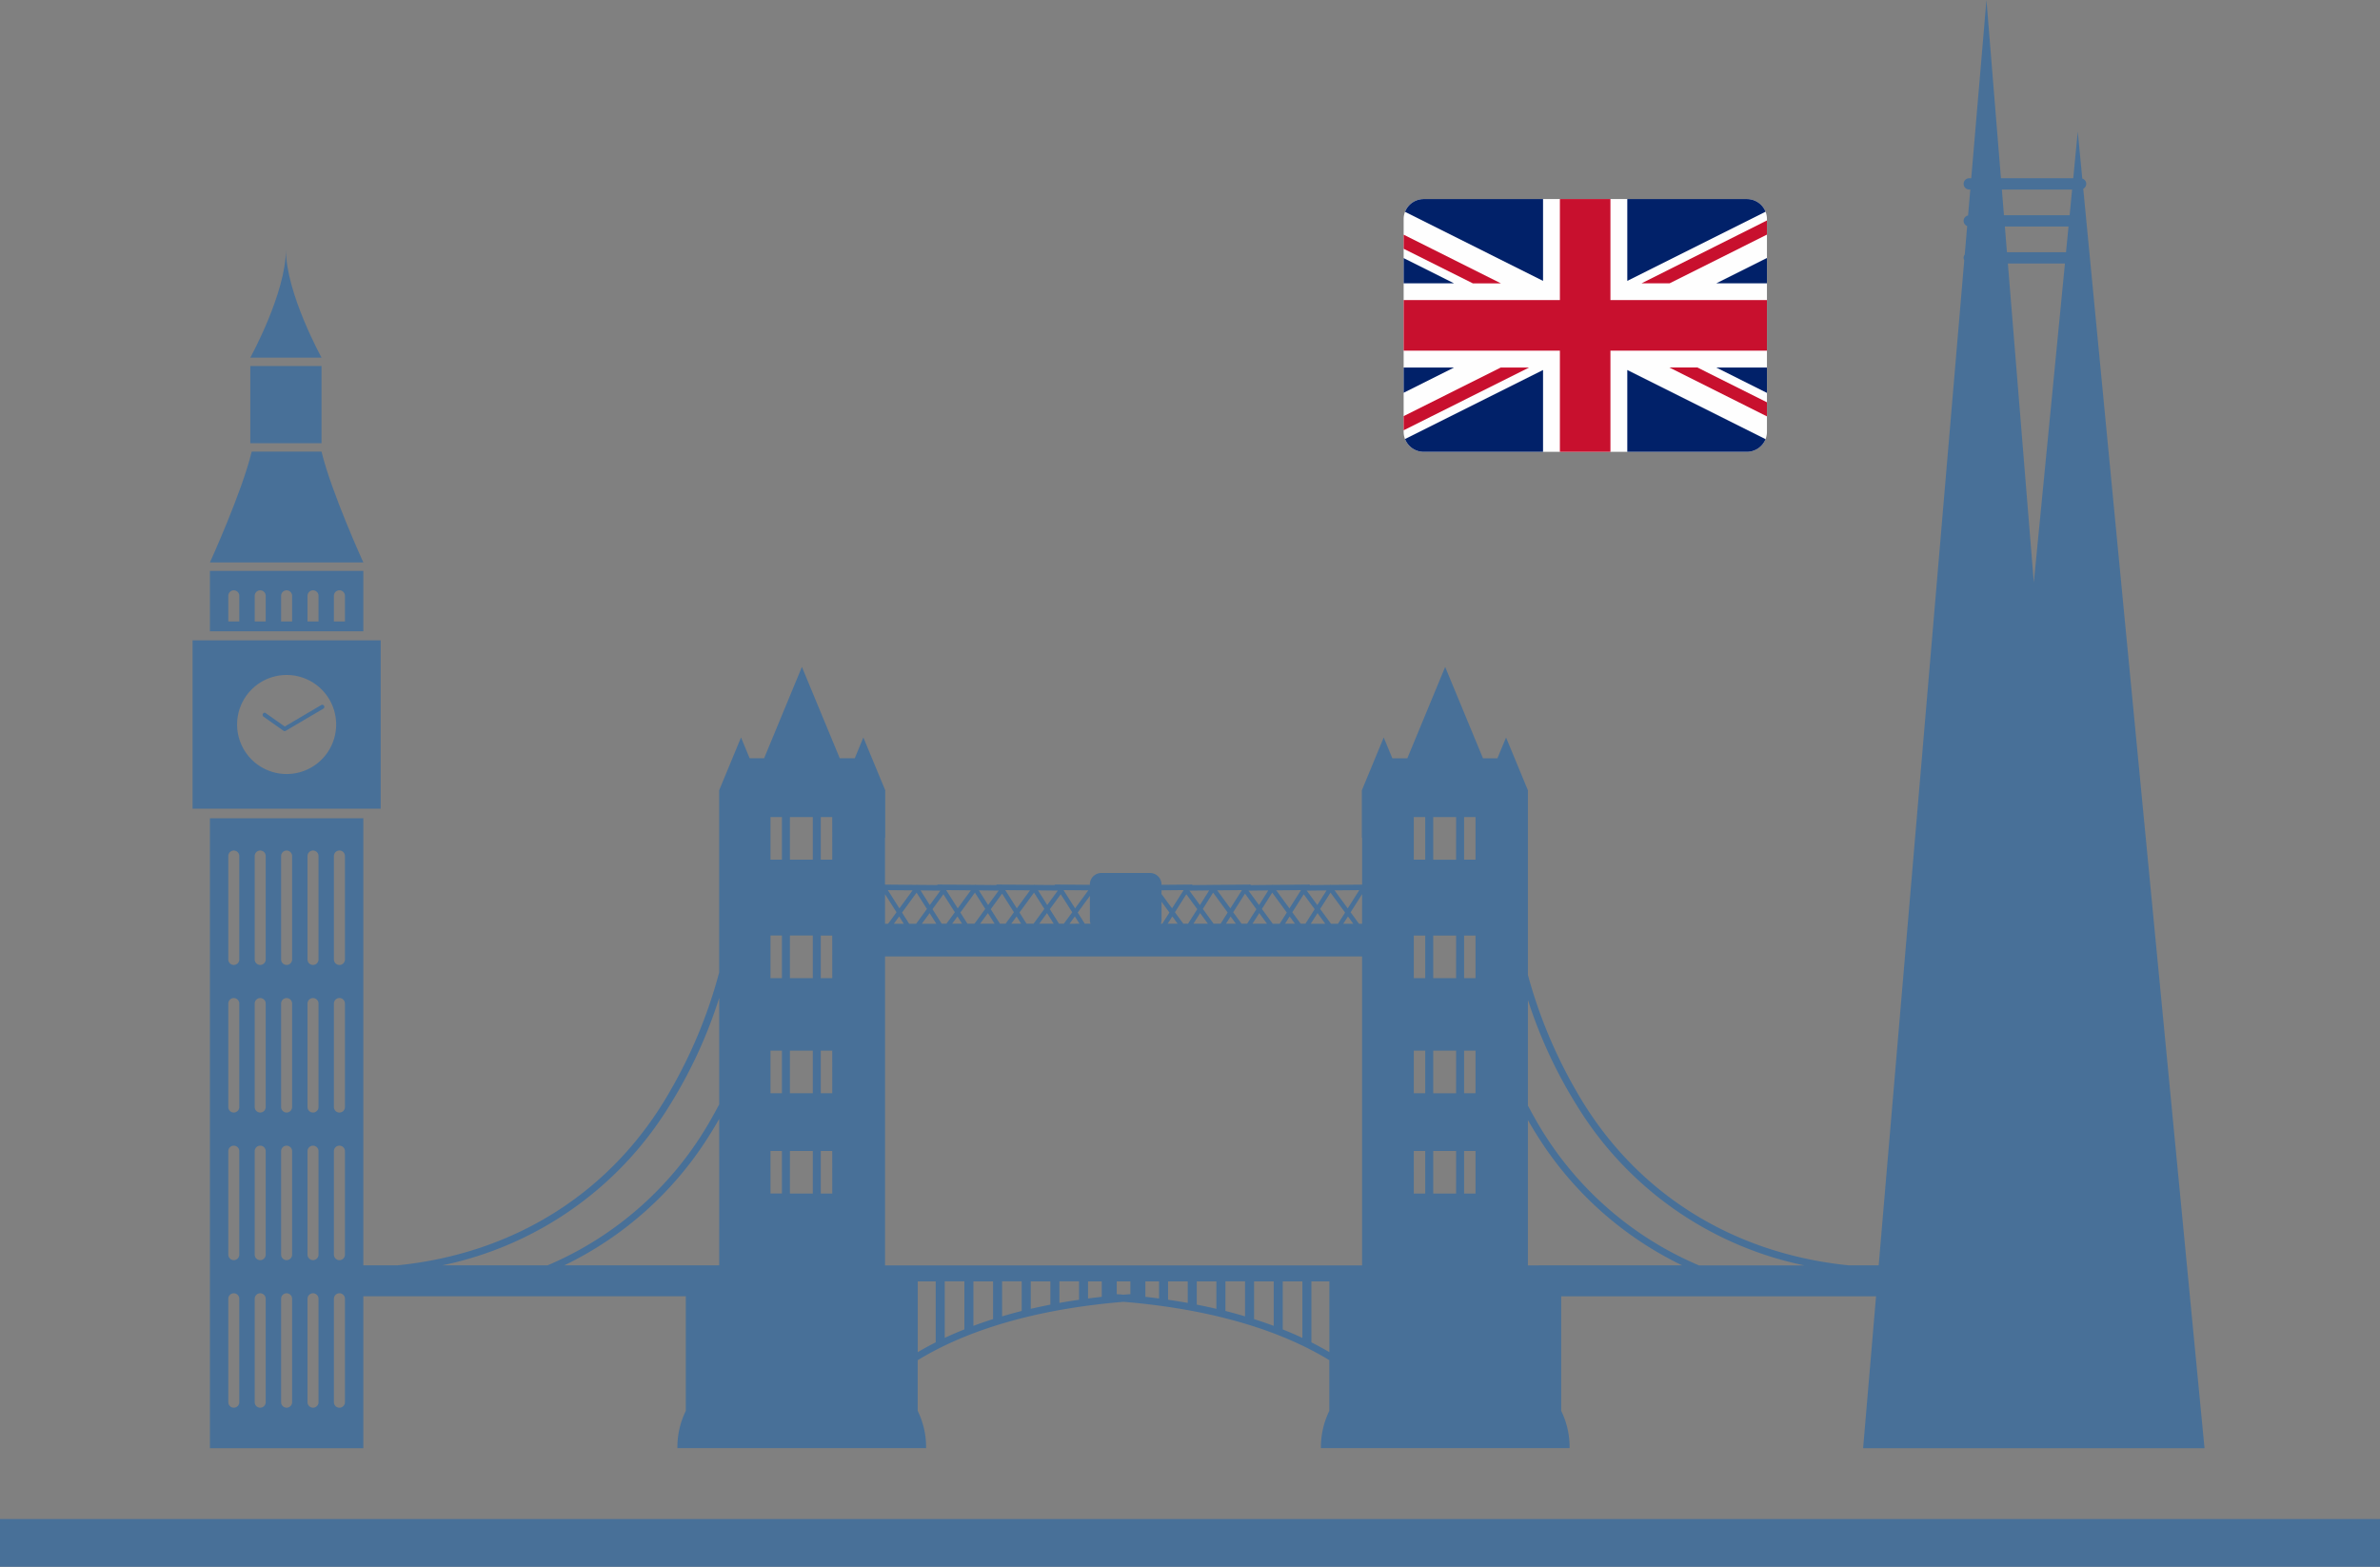 <svg xmlns="http://www.w3.org/2000/svg" width="308.97" height="203.39" viewBox="0 0 308.97 203.39">
  <rect x="0" y="0" width="308.97" height="203.39" fill="#808080" stroke="none"/>
  <g id="bigben" transform="translate(-10746.78 -5136)">
    <g id="bigben-2" data-name="bigben" transform="translate(10538 5029.336)">
      <rect id="Rectangle_10108" data-name="Rectangle 10108" width="308.97" height="6.191" transform="translate(208.78 303.863)" fill="#487098"/>
      <g id="Group_75132" data-name="Group 75132" transform="translate(233.78 139.067)">
        <path id="Path_151654" data-name="Path 151654" d="M250.272,154.684H241.21c-1.276,5.281-5.426,14.387-5.426,14.387H255.7S251.549,159.965,250.272,154.684Z" transform="translate(-233.533 -128.458)" fill="#487098"/>
        <rect id="Rectangle_10109" data-name="Rectangle 10109" width="9.244" height="10.019" transform="translate(7.495 15.116)" fill="#487098"/>
        <path id="Path_151655" data-name="Path 151655" d="M245.073,131.342c0,5.646-4.622,14.024-4.622,14.024H249.7S245.073,136.988,245.073,131.342Z" transform="translate(-232.956 -131.342)" fill="#487098"/>
        <path id="Path_151656" data-name="Path 151656" d="M235.784,197.05v81.768H255.7V197.05Zm3.814,75.8a.713.713,0,0,1-1.427,0V259.426a.713.713,0,1,1,1.427,0Zm0-19.156a.713.713,0,1,1-1.427,0V240.264a.713.713,0,0,1,1.427,0Zm0-19.16a.713.713,0,1,1-1.427,0V221.1a.713.713,0,0,1,1.427,0Zm0-19.16a.713.713,0,1,1-1.427,0V201.949a.713.713,0,1,1,1.427,0Zm3.429,57.476a.714.714,0,0,1-1.428,0V259.426a.714.714,0,1,1,1.428,0Zm0-19.156a.714.714,0,0,1-1.428,0V240.264a.714.714,0,0,1,1.428,0Zm0-19.16a.714.714,0,0,1-1.428,0V221.1a.714.714,0,0,1,1.428,0Zm0-19.16a.714.714,0,1,1-1.428,0V201.949a.714.714,0,1,1,1.428,0Zm3.427,57.476a.713.713,0,0,1-1.427,0V259.426a.713.713,0,1,1,1.427,0Zm0-19.156a.713.713,0,1,1-1.427,0V240.264a.713.713,0,0,1,1.427,0Zm0-19.16a.713.713,0,1,1-1.427,0V221.1a.713.713,0,0,1,1.427,0Zm0-19.16a.713.713,0,1,1-1.427,0V201.949a.713.713,0,1,1,1.427,0Zm3.429,57.476a.714.714,0,0,1-1.428,0V259.426a.714.714,0,1,1,1.428,0Zm0-19.156a.714.714,0,0,1-1.428,0V240.264a.714.714,0,0,1,1.428,0Zm0-19.16a.714.714,0,0,1-1.428,0V221.1a.714.714,0,0,1,1.428,0Zm0-19.16a.714.714,0,1,1-1.428,0V201.949a.714.714,0,1,1,1.428,0Zm3.431,57.476a.716.716,0,0,1-1.433,0V259.426a.716.716,0,1,1,1.433,0Zm0-19.156a.716.716,0,0,1-1.433,0V240.264a.716.716,0,0,1,1.433,0Zm0-19.16a.716.716,0,0,1-1.433,0V221.1a.716.716,0,0,1,1.433,0Zm0-19.16a.716.716,0,0,1-1.433,0V201.949a.716.716,0,0,1,1.433,0Z" transform="translate(-233.533 -123.223)" fill="#487098"/>
        <path id="Path_151657" data-name="Path 151657" d="M233.78,176.483v21.861H258.2V176.483Zm12.207,17.36a6.429,6.429,0,1,1,6.432-6.429A6.426,6.426,0,0,1,245.988,193.843Z" transform="translate(-233.78 -125.764)" fill="#487098"/>
        <g id="Group_75131" data-name="Group 75131" transform="translate(9.105 59.086)">
          <path id="Path_151658" data-name="Path 151658" d="M242,185.484c.865.609,1.727,1.221,2.594,1.831a.264.264,0,0,0,.274,0q2.442-1.436,4.887-2.879a.271.271,0,0,0-.275-.467q-2.083,1.227-4.17,2.457c-.216.129-.434.257-.652.384-.142.084.321.119.1-.04-.165-.116-.327-.231-.489-.347q-1-.7-2-1.409c-.288-.2-.555.267-.272.47Z" transform="translate(-241.884 -183.93)" fill="#487098"/>
        </g>
        <path id="Path_151659" data-name="Path 151659" d="M235.784,168.461v7.847H255.7v-7.847Zm3.814,6.571h-1.427V171.7a.713.713,0,1,1,1.427,0Zm3.429,0H241.6V171.7a.714.714,0,1,1,1.428,0Zm3.428,0h-1.428V171.7a.714.714,0,1,1,1.428,0Zm3.428,0h-1.428V171.7a.714.714,0,1,1,1.428,0Zm3.431,0h-1.433V171.7a.716.716,0,0,1,1.433,0Z" transform="translate(-233.533 -126.755)" fill="#487098"/>
      </g>
      <path id="Path_151661" data-name="Path 151661" d="M451.863,261.264v-4.016h-5.381C431.57,255.754,418.7,248,411.055,234.579a63.3,63.3,0,0,1-6.255-15.03V195.577l-2.837-6.857-1.122,2.7h-1.875l-4.909-11.859-4.91,11.859H387.2l-1.118-2.7-2.84,6.857v6.153h.035v6.09l-4.1.036-.034-.044-.028.044-2.662.025.043-.069-4.884.044-.035-.044-.027.044-2.772.027.044-.071-4.885.044-.034-.044-.027.044-2.663.025.044-.069-4.024.035V207.8a1.492,1.492,0,0,0-1.488-1.489h-6.325a1.491,1.491,0,0,0-1.488,1.489v.047l-4.577-.039.042.069-2.657-.025-.034-.044-.034.044-4.884-.044.046.071-2.773-.027-.031-.044-.028.044-4.888-.044.044.069-2.664-.025-.031-.044-.027.044-4.1-.036v-6.09h.031v-6.153l-2.84-6.857-1.113,2.7h-1.953l-4.91-11.859-4.907,11.859h-1.882l-1.116-2.7-2.838,6.857v23.65a63.085,63.085,0,0,1-6.344,15.352c-7.642,13.424-20.516,21.175-35.428,22.669h-5.378v4.016h42.82v14.875a10.694,10.694,0,0,0-1.09,4.84h32.282a10.663,10.663,0,0,0-1.088-4.838v-6.58c7.812-4.759,17.706-6.833,26.718-7.577,9.01.744,18.9,2.818,26.718,7.577v6.58a10.706,10.706,0,0,0-1.089,4.838h32.28a10.648,10.648,0,0,0-1.088-4.838V261.264Zm-152.048-4.016H279.7a45.524,45.524,0,0,0,18.978-17.11c.389-.619.765-1.254,1.136-1.9Zm0-20.9c-.326.608-.652,1.21-.989,1.8a44.164,44.164,0,0,1-21.3,19.1H263.846a45.409,45.409,0,0,0,29.478-20.68,61.186,61.186,0,0,0,6.491-14.046Zm8.141,11.574h-1.484V242.4h1.484Zm0-13.022h-1.484v-5.529h1.484Zm0-14.941h-1.484v-5.53h1.484Zm0-15.379h-1.484v-5.532h1.484Zm4.009,43.343h-2.97V242.4h2.97Zm0-13.022h-2.97v-5.529h2.97Zm0-14.941h-2.97v-5.53h2.97Zm0-15.379h-2.97v-5.532h2.97Zm2.526,43.343H313V242.4h1.486Zm0-13.022H313v-5.529h1.486Zm0-14.941H313v-5.53h1.486Zm0-15.379H313v-5.532h1.486Zm68.417,3.955-1.5,2.365-1.711-2.337Zm-1.469,3.416.69.946h-1.3Zm-2.265-3.091,1.892,2.585-.922,1.452h-.907l-1.41-1.92Zm-.681,4.037h-1.882l.876-1.377Zm.167-4.325-1.2,1.9-1.371-1.87Zm-1.543,2.438-1.2,1.886h-.611l-1.091-1.488,1.481-2.337Zm-2.554,1.886h-1.293l.6-.946Zm.738-4.362.024.03-1.483,2.335-1.711-2.337Zm-3.694.325,1.893,2.585-.925,1.452h-.9l-1.408-1.92Zm-.675,4.037h-1.885l.874-1.377Zm.164-4.325-1.2,1.9-1.373-1.87Zm-1.547,2.438-1.2,1.886h-.721l-1.09-1.488,1.533-2.418Zm-2.661,1.886H365.6l.6-.946Zm.783-4.362-1.5,2.365-1.709-2.337Zm-3.739.325,1.891,2.585-.92,1.452H364l-1.4-1.92Zm-.673,4.037h-1.884l.872-1.377Zm.163-4.325-1.2,1.9-1.368-1.87Zm-1.547,2.438-1.2,1.886h-.609l-1.092-1.488,1.481-2.337Zm-2.547,1.886h-1.293l.6-.946Zm-2.093-4.337,2.827-.025.024.03L358.6,210.9l-1.369-1.865Zm0,3.839v-2.355l1.024,1.4-.921,1.452h-.192A1.487,1.487,0,0,0,357.235,212.4Zm-9.211.5h-.748l-.922-1.452,1.582-2.161V212.4A1.486,1.486,0,0,0,348.024,212.9Zm-1.44,0H345.29l.691-.946Zm-2.03-4.362,3.173.028-1.713,2.337-1.485-2.335Zm1.089,2.874-1.093,1.488h-.615l-1.2-1.886,1.417-1.938Zm-2.4,1.488h-1.884l1.008-1.377Zm.526-4.3-1.371,1.87-1.2-1.9Zm-3.088.262,1.343,2.117-1.406,1.92h-.906l-.922-1.452Zm-1.663,4.037h-1.291l.691-.946Zm1.142-4.334-1.711,2.337-1.5-2.365Zm-2.086,2.846-1.086,1.488h-.724l-1.2-1.886,1.475-2.019Zm-2.506,1.488h-1.885l1.012-1.377Zm.526-4.3-1.372,1.87-1.2-1.9Zm-3.084.262,1.34,2.117-1.4,1.92h-.908l-.921-1.452Zm-1.666,4.037h-1.291l.693-.946Zm-2.029-4.362,3.17.028-1.709,2.337-1.483-2.335Zm1.089,2.874-1.093,1.488H328.7l-1.2-1.886,1.419-1.938ZM328,212.9h-1.883l1.008-1.377Zm.526-4.3-1.374,1.87-1.2-1.9Zm-3.089.262,1.344,2.117-1.4,1.92h-.907l-.922-1.452Zm-1.663,4.037h-1.291l.692-.946Zm1.143-4.334-1.712,2.337-1.5-2.365Zm-3.577.492,1.491,2.354-1.091,1.488h-.4Zm6.58,58.184q-1.19.6-2.333,1.272v-9.185h2.333Zm3.724-1.68c-.864.345-1.715.709-2.552,1.1v-7.336h2.552Zm3.719-1.336c-.857.27-1.709.562-2.549.873v-5.771h2.549Zm3.72-1.055c-.854.212-1.7.449-2.548.7v-4.545h2.548Zm3.724-.824c-.853.167-1.7.347-2.551.545v-3.564h2.551Zm3.719-.634q-1.276.184-2.549.41v-2.8h2.549Zm2.949-.38c-.593.064-1.183.136-1.781.215v-2.22h1.781Zm3.719-.345c-.3.025-.591.039-.888.066-.3-.027-.593-.046-.889-.066v-1.661h1.776Zm3.721.56c-.594-.079-1.185-.151-1.777-.215v-2.006h1.777Zm3.725.575c-.854-.149-1.7-.288-2.555-.41v-2.385h2.555Zm3.716.769c-.847-.2-1.7-.378-2.546-.545v-3.019h2.546Zm3.721.974c-.843-.246-1.692-.483-2.548-.7v-3.843h2.548ZM371.8,265.1c-.842-.311-1.689-.6-2.549-.873v-4.9H371.8Zm3.718,1.565c-.833-.393-1.686-.757-2.547-1.1v-6.234h2.547Zm3.507,1.849q-1.141-.671-2.333-1.272v-7.913h2.333Zm4.248-11.264H321.342V217.143h61.932Zm0-44.35h-.4l-1.09-1.488,1.493-2.354Zm8.194,35.026h-1.483V242.4h1.483Zm0-13.022h-1.483v-5.529h1.483Zm0-14.941h-1.483v-5.53h1.483Zm0-15.379h-1.483v-5.532h1.483Zm4.01,43.343H392.51V242.4h2.967Zm0-13.022H392.51v-5.529h2.967Zm0-14.941H392.51v-5.53h2.967Zm0-15.379H392.51v-5.532h2.967ZM398,247.924h-1.483V242.4H398Zm0-13.022h-1.483v-5.529H398Zm0-14.941h-1.483v-5.53H398Zm0-15.379h-1.483v-5.532H398Zm6.8,18.21a61.045,61.045,0,0,0,6.4,13.777,45.4,45.4,0,0,0,29.477,20.68H427a44.161,44.161,0,0,1-21.3-19.1c-.307-.539-.6-1.086-.9-1.637Zm4.24,34.457H404.8V238.391c.342.59.686,1.179,1.046,1.747a45.527,45.527,0,0,0,18.979,17.11H409.04Z" transform="translate(2.333 13.684)" fill="#487098"/>
      <path id="Path_151662" data-name="Path 151662" d="M455.377,131.172a.717.717,0,0,0-.126-1.324l-.585-6.085-.588,6.04h-9.386l-1.882-23.139L440.838,129.8h-.258a.734.734,0,0,0,0,1.468h.133l-.287,3.364a.722.722,0,0,0-.579.7.731.731,0,0,0,.462.679l-.316,3.7a.675.675,0,0,0-.064.742L426.8,294.662H471.12Zm-2.238,8.234h-7.667l-.271-3.335h8.264Zm.792-8.135-.322,3.333h-8.528l-.27-3.333Zm-8.34,9.6H453l-4.04,41.412Z" transform="translate(23.849 0)" fill="#487098"/>
    </g>
    <g id="united-kingdom-flag-icon" transform="translate(10929 5161.842)">
      <path id="Path_151440" data-name="Path 151440" d="M2.452,32.81H44.713a2.608,2.608,0,0,0,2.452-2.589V2.589A2.6,2.6,0,0,0,44.593,0H2.572A2.6,2.6,0,0,0,0,2.589V30.213a2.61,2.61,0,0,0,2.452,2.6Z" fill="#fefefe"/>
      <path id="Path_151441" data-name="Path 151441" d="M20.284,19.678V32.81h6.562V19.678H47.165V13.116H26.846V0H20.284V13.116H0v6.562Z" fill="#c8102e"/>
      <path id="Path_151442" data-name="Path 151442" d="M33.98,10.621V0H49.556a2.6,2.6,0,0,1,2.375,1.641L33.98,10.621Z" transform="translate(-4.946)" fill="#012169"/>
      <path id="Path_151443" data-name="Path 151443" d="M33.98,25.97V36.591H49.659a2.621,2.621,0,0,0,2.273-1.641L33.98,25.97Z" transform="translate(-4.946 -3.78)" fill="#012169"/>
      <path id="Path_151444" data-name="Path 151444" d="M18.128,25.97V36.591H2.483A2.6,2.6,0,0,1,.21,34.933L18.128,25.97Z" transform="translate(-0.031 -3.78)" fill="#012169"/>
      <path id="Path_151445" data-name="Path 151445" d="M18.128,10.621V0H2.585A2.6,2.6,0,0,0,.21,1.658l17.918,8.963Z" transform="translate(-0.031)" fill="#012169"/>
      <path id="Path_151446" data-name="Path 151446" d="M0,12.243H6.536L0,8.97Z" transform="translate(0 -1.306)" fill="#012169"/>
      <path id="Path_151447" data-name="Path 151447" d="M54.081,12.24H47.51l6.571-3.29Z" transform="translate(-6.916 -1.303)" fill="#012169"/>
      <path id="Path_151448" data-name="Path 151448" d="M54.081,25.6H47.51l6.571,3.29Z" transform="translate(-6.916 -3.726)" fill="#012169"/>
      <path id="Path_151449" data-name="Path 151449" d="M0,25.6H6.536L0,28.873Z" transform="translate(0 -3.726)" fill="#012169"/>
      <path id="Path_151450" data-name="Path 151450" d="M52.427,3.25,36.15,11.41h3.64L52.427,5.087Z" transform="translate(-5.262 -0.473)" fill="#c8102e"/>
      <path id="Path_151451" data-name="Path 151451" d="M16.243,25.6H12.6L0,31.906v1.837L16.277,25.6Z" transform="translate(0 -3.726)" fill="#c8102e"/>
      <path id="Path_151452" data-name="Path 151452" d="M8.989,11.733h3.64L0,5.41V7.238Z" transform="translate(0 -0.787)" fill="#c8102e"/>
      <path id="Path_151453" data-name="Path 151453" d="M44.01,25.59H40.37l12.671,6.348V30.11Z" transform="translate(-5.876 -3.725)" fill="#c8102e"/>
    </g>
  </g>
</svg>
